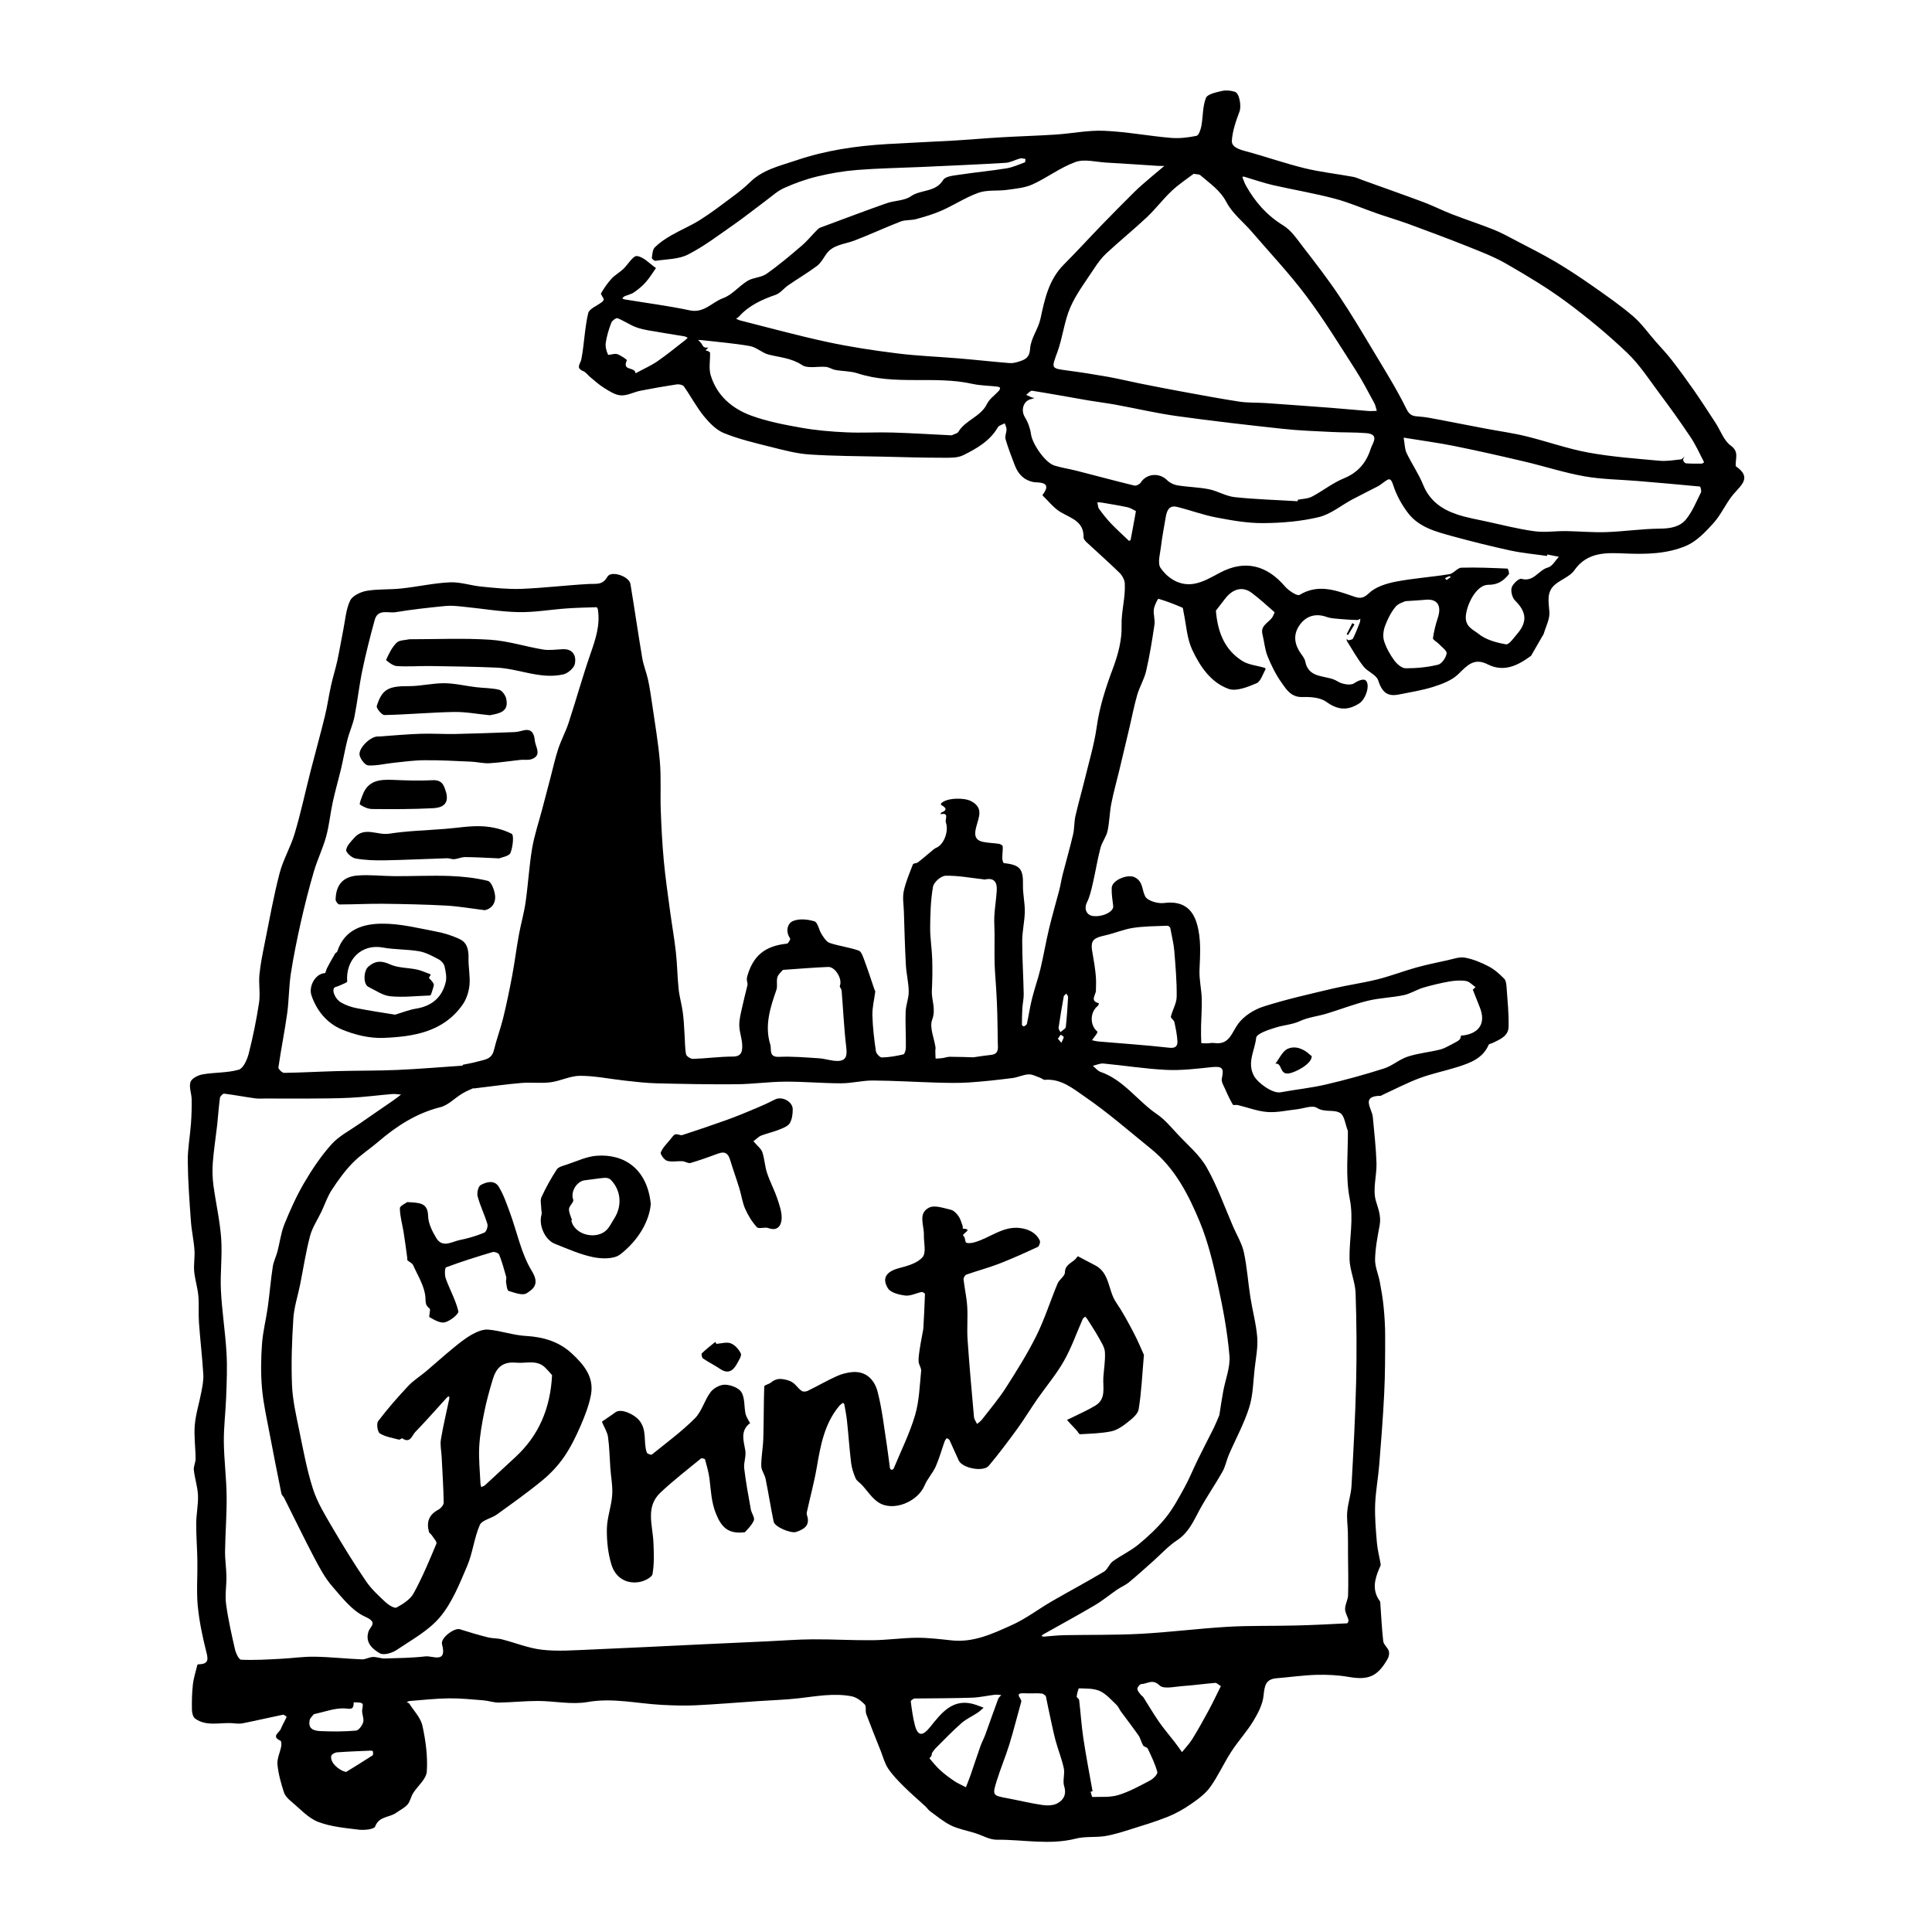 <?xml version="1.0" encoding="UTF-8"?>
<svg id="Layer_1" xmlns="http://www.w3.org/2000/svg" viewBox="0 0 283.46 283.46">
  <path d="M178.39,89.54c.27,3.42,1.4,5.84,3.84,7.41.95.61,2.22.7,3.34,1.04.06.02.14.18.11.22-.42.71-.71,1.78-1.33,2.04-1.28.54-2.96,1.23-4.1.82-2.62-.94-4.21-3.34-5.34-5.76-.78-1.67-.86-3.66-1.26-5.51-.05-.22-.05-.59-.18-.65-1.15-.49-2.31-.95-3.51-1.3-.08-.02-.6.99-.67,1.55-.09.74.2,1.54.09,2.27-.34,2.27-.7,4.54-1.22,6.78-.28,1.21-.96,2.31-1.31,3.51-.45,1.55-.75,3.15-1.12,4.72-.5,2.13-1.01,4.26-1.52,6.39-.39,1.61-.84,3.21-1.16,4.84-.26,1.32-.26,2.69-.55,4.01-.19.86-.82,1.63-1.04,2.49-.45,1.71-.72,3.46-1.12,5.18-.22.96-.44,1.96-.88,2.84-.42.84-.1,1.82.87,1.96,1.4.2,3.09-.62,3-1.44-.1-.89-.26-1.8-.22-2.69.05-1.14,2.37-2.07,3.39-1.54,1.25.64,1.03,1.9,1.53,2.81.36.65,1.85,1.08,2.76.96,2.5-.33,4.11.63,4.81,3.01.67,2.28.48,4.54.39,6.85-.05,1.37.28,2.75.33,4.13.04,1.34-.07,2.69-.1,4.04-.02.84,0,1.68.03,2.51,0,.03.48.05.74.05.39,0,.78-.1,1.16-.05,2.24.32,2.54-1.5,3.52-2.83.85-1.15,2.34-2.09,3.74-2.53,3.32-1.06,6.74-1.82,10.14-2.63,2.16-.51,4.37-.81,6.52-1.34,1.91-.48,3.76-1.19,5.66-1.73,1.52-.42,3.07-.74,4.62-1.08.85-.18,1.76-.53,2.56-.39,1.2.22,2.38.7,3.47,1.27.86.44,1.62,1.12,2.3,1.81.29.29.34.88.37,1.35.14,1.91.33,3.82.29,5.73-.03,1.35-1.26,1.84-2.32,2.35-.21.1-.54.14-.61.29-.86,1.99-2.68,2.64-4.51,3.23-1.85.59-3.77.97-5.58,1.64-1.9.71-3.71,1.66-5.56,2.51-.05.02-.09.09-.13.09-3.06.01-1.32,1.87-1.21,3.12.2,2.25.47,4.5.54,6.75.05,1.86-.59,3.86-.09,5.55.37,1.23.79,2.28.55,3.59-.31,1.65-.63,3.32-.67,4.99-.02,1.09.48,2.18.69,3.28.23,1.21.44,2.43.56,3.65.14,1.41.23,2.82.23,4.24,0,2.84,0,5.67-.14,8.5-.17,3.5-.45,6.99-.73,10.49-.16,1.95-.53,3.89-.6,5.84-.06,1.85.1,3.72.26,5.58.09,1.06.38,2.1.55,3.16.03.18-.11.39-.19.58-.7,1.62-1.1,3.23.07,4.83.03.04.06.1.06.15.14,1.91.22,3.83.44,5.73.06.49.64.91.81,1.42.11.33.03.82-.15,1.14-1.5,2.65-2.86,3.18-5.77,2.67-1.55-.27-3.15-.34-4.72-.3-1.94.06-3.87.34-5.81.5-1.65.13-1.77,1.14-1.92,2.55-.13,1.29-.82,2.6-1.51,3.74-.96,1.57-2.23,2.95-3.23,4.49-1.09,1.68-1.91,3.54-3.07,5.16-.72,1.01-1.8,1.8-2.84,2.52-1.05.73-2.2,1.38-3.39,1.86-1.8.72-3.67,1.28-5.52,1.86-1.22.38-2.46.78-3.72.98-1.4.22-2.88.02-4.23.36-3.89,1-7.78.13-11.66.17-1.05,0-2.09-.64-3.15-.97-1.18-.37-2.43-.59-3.53-1.12-1.09-.53-2.05-1.35-3.05-2.07-.28-.2-.47-.51-.73-.75-1.06-.98-2.17-1.92-3.19-2.94-.81-.81-1.62-1.64-2.26-2.59-.5-.74-.73-1.66-1.06-2.51-.72-1.82-1.46-3.64-2.15-5.48-.17-.45.04-1.14-.23-1.42-.52-.53-1.21-1.05-1.91-1.19-2.6-.5-5.18-.01-7.77.29-2,.23-4.02.28-6.03.42-3.04.21-6.08.46-9.13.61-1.62.08-3.24.02-4.86-.06-3.65-.18-7.22-1.08-10.97-.42-2.34.41-4.85-.15-7.28-.16-1.91,0-3.82.21-5.73.24-.75.01-1.51-.27-2.27-.33-1.69-.14-3.38-.31-5.06-.29-1.93.02-3.85.24-5.77.39-.14.01-.28.12-.42.18.13.07.32.1.38.2.68,1.07,1.68,2.08,1.93,3.25.48,2.19.79,4.5.64,6.72-.07,1.1-1.34,2.11-2.02,3.19-.32.52-.42,1.21-.81,1.65-.44.5-1.1.81-1.66,1.21-.98.72-2.51.46-3.09,2.02-.15.4-1.57.55-2.36.46-2.03-.25-4.13-.43-6.01-1.15-1.44-.56-2.6-1.87-3.84-2.9-.47-.39-.99-.88-1.17-1.43-.43-1.33-.82-2.71-.95-4.09-.08-.86.38-1.76.55-2.65.05-.27.03-.77-.11-.84-1.4-.63-.16-1.18.05-1.72.24-.61.59-1.17.86-1.77.01-.03-.38-.35-.54-.32-1.96.4-3.91.86-5.87,1.25-.47.1-.98.05-1.47,0-1.87-.16-3.86.54-5.56-.69-.31-.23-.46-.86-.46-1.31-.02-1.22,0-2.46.14-3.67.11-.98.43-1.93.66-2.9.01-.04.13-.08.2-.08,1.61-.03,1.35-.87,1.06-2.03-.54-2.16-1-4.37-1.21-6.59-.2-2.19-.01-4.41-.05-6.61-.03-1.79-.18-3.59-.17-5.38,0-1.39.31-2.78.26-4.16-.05-1.25-.47-2.48-.61-3.73-.06-.53.26-1.1.26-1.65-.01-1.66-.26-3.32-.12-4.96.14-1.64.67-3.25.97-4.88.16-.84.33-1.72.28-2.56-.16-2.54-.46-5.08-.64-7.62-.09-1.3.03-2.61-.09-3.91-.11-1.2-.5-2.38-.61-3.58-.09-1.04.12-2.11.04-3.15-.1-1.4-.42-2.79-.52-4.2-.21-2.92-.43-5.85-.46-8.77-.02-1.86.34-3.71.47-5.57.09-1.18.12-2.38.1-3.56-.02-.85-.42-1.79-.17-2.52.18-.53,1.11-1.01,1.78-1.12,1.76-.31,3.62-.2,5.31-.69.67-.2,1.23-1.49,1.46-2.38.62-2.45,1.13-4.95,1.51-7.45.2-1.33-.07-2.72.05-4.06.15-1.57.47-3.12.78-4.67.69-3.42,1.3-6.87,2.18-10.25.52-2.01,1.63-3.85,2.22-5.85.9-3.02,1.56-6.12,2.34-9.18.69-2.69,1.44-5.37,2.1-8.07.36-1.47.56-2.97.89-4.44.27-1.23.66-2.44.93-3.68.33-1.53.58-3.08.89-4.62.28-1.41.38-2.92.99-4.18.35-.71,1.52-1.26,2.41-1.42,1.67-.29,3.41-.16,5.11-.35,2.37-.25,4.73-.79,7.1-.9,1.54-.07,3.1.48,4.66.63,1.93.19,3.89.4,5.82.33,3.32-.13,6.63-.54,9.95-.72,1.07-.06,1.97.21,2.69-1.06.54-.96,3.19-.07,3.38,1.06.6,3.61,1.12,7.24,1.73,10.85.18,1.08.61,2.11.85,3.18.25,1.17.43,2.36.6,3.55.4,2.83.9,5.65,1.14,8.49.2,2.37.04,4.77.13,7.16.09,2.48.22,4.96.45,7.43.23,2.44.58,4.87.91,7.31.27,2.03.64,4.05.86,6.08.2,1.79.21,3.59.4,5.38.12,1.15.46,2.27.61,3.41.15,1.08.19,2.17.26,3.25.07.97.04,1.96.22,2.91.05.29.67.69,1.01.68,1.96-.06,3.92-.34,5.87-.34,1.31,0,1.38-.84,1.36-1.65-.02-.97-.41-1.93-.43-2.9-.02-.83.2-1.68.38-2.51.24-1.13.54-2.25.81-3.37.1-.42-.2-.72-.03-1.32.83-2.92,2.46-4.47,5.84-4.82.19-.02.54-.66.46-.77-.72-1.01-.39-2.18.38-2.53.9-.4,2.19-.28,3.19.03.49.15.65,1.27,1.05,1.89.32.49.7,1.12,1.19,1.28,1.39.47,2.87.63,4.25,1.12.41.15.65.94.85,1.48.52,1.4.98,2.82,1.46,4.23.03.1.13.21.12.3-.14,1.16-.45,2.31-.42,3.46.04,1.77.26,3.53.51,5.28.05.36.58.93.87.93,1.06-.02,2.13-.21,3.16-.45.2-.05.37-.66.37-1.02.02-1.76-.09-3.52-.03-5.27.04-.98.46-1.95.45-2.92-.01-1.31-.35-2.61-.42-3.92-.14-2.6-.21-5.21-.29-7.81-.03-1-.22-2.05-.02-3,.28-1.35.85-2.65,1.35-3.95.06-.16.52-.13.72-.28.78-.6,1.52-1.25,2.28-1.88.12-.1.25-.19.39-.25,1.15-.45,1.9-2.45,1.44-3.73-.17-.48.56-1.48-.77-1.21.03-.08.04-.22.09-.24.98-.37.69-.73,0-1.11-.04-.02-.06-.16-.04-.2.71-.85,3.31-.93,4.39-.38,1.9.97,1.16,2.36.8,3.73-.27,1.02-.36,1.98.97,2.26.78.16,1.59.17,2.37.29.2.03.52.23.53.37.03.59-.07,1.18-.06,1.77,0,.24.13.68.24.69,2.36.24,2.85.86,2.79,3.21-.03,1.3.29,2.6.27,3.9-.02,1.44-.38,2.87-.38,4.31,0,2.59.17,5.19.22,7.78.01.7-.16,1.41-.2,2.11-.05.81-.06,1.62-.06,2.43,0,.07.25.24.3.21.17-.09.39-.23.43-.38.27-1.23.44-2.47.75-3.69.36-1.46.88-2.89,1.23-4.35.47-1.96.8-3.96,1.27-5.92.45-1.9,1.01-3.77,1.5-5.66.19-.74.3-1.51.49-2.26.5-1.96,1.07-3.91,1.53-5.88.21-.87.15-1.81.34-2.68.42-1.85.95-3.68,1.4-5.52.61-2.52,1.37-5.03,1.73-7.59.42-3.01,1.34-5.82,2.4-8.65.73-1.96,1.31-4.13,1.25-6.18-.06-2.14.59-4.15.47-6.23-.03-.54-.38-1.17-.78-1.56-1.56-1.53-3.2-2.97-4.8-4.46-.21-.2-.47-.49-.47-.73.07-2.35-1.82-2.8-3.36-3.71-1-.59-1.76-1.59-2.62-2.41-.03-.03-.04-.11-.02-.14,1.58-2.05-.8-1.74-1.36-1.86-1.5-.33-2.25-1.23-2.74-2.49-.49-1.26-.97-2.53-1.35-3.82-.12-.43.15-.95.15-1.43,0-.29-.17-.58-.26-.88-.34.19-.84.29-1.01.58-1.17,2.02-3.1,3.11-5.06,4.09-.85.42-1.97.39-2.97.38-2.95,0-5.91-.09-8.86-.16-3.59-.08-7.19-.08-10.77-.32-1.89-.13-3.77-.63-5.62-1.1-2.32-.58-4.67-1.13-6.88-2.02-1.15-.46-2.16-1.5-2.97-2.49-1.1-1.36-1.93-2.94-2.94-4.38-.17-.23-.71-.34-1.05-.29-1.78.27-3.56.58-5.33.93-.96.19-1.91.73-2.84.68-.84-.04-1.69-.6-2.45-1.07-.74-.45-1.38-1.05-2.06-1.6-.35-.29-.63-.72-1.03-.88-1.16-.49-.42-1.04-.28-1.76.43-2.23.48-4.53,1-6.74.16-.67,1.33-1.1,2.03-1.65.12-.1.28-.31.25-.41-.09-.31-.48-.71-.39-.87.44-.75.94-1.49,1.53-2.13.49-.54,1.16-.9,1.7-1.4.71-.66,1.45-2,2.04-1.93.99.12,1.86,1.13,2.79,1.76-.49.69-.93,1.43-1.49,2.06-.5.57-1.1,1.07-1.73,1.5-.42.29-.96.39-1.43.6-.12.05-.2.2-.29.3.11.05.22.12.34.14,3.19.53,6.41.94,9.57,1.61,2.09.44,3.27-1.22,4.89-1.8,1.33-.48,2.33-1.78,3.59-2.54.82-.49,1.98-.47,2.75-1.01,1.81-1.27,3.5-2.7,5.18-4.14.87-.74,1.58-1.66,2.4-2.45.22-.21.58-.29.88-.41,3.06-1.13,6.1-2.29,9.18-3.37,1.16-.41,2.59-.35,3.54-1.01,1.48-1.04,3.63-.55,4.76-2.41.33-.55,1.57-.64,2.42-.77,2.29-.35,4.6-.56,6.88-.93.92-.15,1.8-.56,2.68-.88.08-.03.06-.32.09-.49-.25-.03-.52-.15-.75-.09-.73.19-1.43.6-2.15.65-4.12.25-8.24.42-12.35.61-3.16.14-6.33.19-9.48.44-1.98.16-3.96.5-5.89.97-1.64.4-3.26.99-4.8,1.68-.96.43-1.78,1.19-2.64,1.83-1.58,1.17-3.12,2.41-4.74,3.54-2.2,1.53-4.35,3.18-6.72,4.39-1.39.71-3.16.67-4.77.92-.16.02-.54-.3-.53-.43.08-.54.11-1.23.45-1.56.69-.68,1.52-1.24,2.37-1.73,1.4-.81,2.91-1.43,4.27-2.29,1.63-1.03,3.17-2.21,4.71-3.36.91-.68,1.81-1.38,2.61-2.17,1.89-1.86,4.39-2.39,6.77-3.2,4.32-1.47,8.79-2.12,13.32-2.39,3.19-.19,6.39-.32,9.59-.5,2.38-.14,4.75-.35,7.12-.49,2.71-.16,5.42-.23,8.12-.41,2.35-.16,4.7-.65,7.03-.55,3.27.14,6.51.76,9.78,1.04,1.25.11,2.55-.05,3.78-.3.33-.07.61-.92.71-1.45.25-1.37.17-2.85.67-4.11.23-.57,1.49-.82,2.33-1.02.59-.14,1.3-.07,1.89.11.74.22.98,2.18.71,2.89-.52,1.38-1.03,2.83-1.13,4.28-.06.94,1.02,1.28,1.97,1.54,2.9.78,5.74,1.78,8.65,2.5,2.36.58,4.79.84,7.18,1.28.48.09.94.33,1.41.49,2.96,1.07,5.93,2.11,8.88,3.21,1.42.53,2.78,1.23,4.2,1.78,2.02.78,4.08,1.45,6.09,2.25,1.16.46,2.25,1.07,3.36,1.65,1.97,1.03,3.96,2.03,5.87,3.16,1.83,1.09,3.61,2.28,5.36,3.5,2.01,1.41,4.04,2.82,5.9,4.41,1.25,1.07,2.22,2.47,3.32,3.72.78.89,1.6,1.74,2.32,2.67,1.14,1.47,2.24,2.98,3.31,4.51,1.08,1.56,2.11,3.16,3.15,4.75.73,1.12,1.21,2.59,2.22,3.32,1.24.9.7,1.84.74,2.82,0,.07-.02.19.01.22,2.46,1.67.71,2.82-.42,4.19-1.06,1.29-1.73,2.9-2.84,4.13-1.16,1.29-2.48,2.69-4.02,3.35-2.8,1.19-5.84,1.26-8.93,1.13-2.64-.11-5.55-.31-7.47,2.45-.63.91-1.91,1.34-2.82,2.09-1.33,1.11-.95,2.56-.85,4.05.07,1.04-.52,2.12-.83,3.18-.04.13-.13.24-.2.36l-1.66,2.88c-1.93,1.42-3.98,2.46-6.37,1.25-2.05-1.03-3.04.22-4.34,1.47-.94.9-2.34,1.42-3.62,1.83-1.65.52-3.38.79-5.08,1.13-1.74.35-2.48-.41-3.03-2.1-.27-.81-1.54-1.24-2.14-2.01-.92-1.17-1.65-2.49-2.45-3.76-.05-.07,0-.2,0-.31.07.08.16.24.21.23.24-.06.6-.09.69-.26.38-.76.69-1.55,1-2.34.07-.17.06-.37.08-.56-.15.06-.31.18-.46.18-.8-.03-1.61-.06-2.41-.14-.69-.07-1.42-.08-2.06-.31-1.61-.58-3.11-.18-4.09,1.36-.86,1.35-.61,2.71.28,3.99.26.37.58.76.66,1.18.52,2.67,3.17,1.92,4.72,2.91.65.42,1.91.65,2.44.3.63-.43,1.41-.72,1.72-.42.7.68-.05,2.77-.91,3.33-1.71,1.12-3.17,1.04-4.88-.2-.89-.64-2.32-.74-3.5-.7-1.65.05-2.35-1.09-3.06-2.1-.85-1.19-1.51-2.53-2.06-3.89-.41-1.01-.48-2.15-.75-3.22-.36-1.42,1.14-1.75,1.56-2.7.08-.18.25-.5.2-.55-1.09-.96-2.17-1.95-3.33-2.82-1.3-.98-2.72-.65-3.86.79-.55.7-1.08,1.41-1.39,1.8ZM69.46,159.65c-.29.14-1,.41-1.63.79-1.09.65-2.05,1.7-3.21,2-3.53.89-6.44,2.77-9.14,5.09-1.23,1.05-2.62,1.94-3.74,3.09-1.16,1.19-2.15,2.56-3.06,3.96-.64.97-1.01,2.11-1.51,3.17-.57,1.2-1.35,2.34-1.68,3.59-.62,2.34-.98,4.76-1.46,7.14-.33,1.65-.88,3.29-.99,4.95-.21,3.25-.33,6.51-.2,9.76.09,2.22.6,4.43,1.05,6.62.6,2.91,1.13,5.86,2.04,8.68.64,1.97,1.77,3.81,2.83,5.62,1.56,2.67,3.19,5.31,4.93,7.87.78,1.15,1.84,2.12,2.86,3.08.44.41,1.31.96,1.63.79.95-.51,2.02-1.19,2.51-2.09,1.28-2.34,2.31-4.81,3.34-7.28.11-.27-.42-.82-.68-1.23-.11-.18-.36-.3-.41-.48-.4-1.44-.02-2.54,1.37-3.27.36-.19.8-.7.79-1.05-.04-2.23-.19-4.46-.3-6.68-.04-.87-.25-1.76-.11-2.59.33-2.01.82-3.99,1.23-5.98.02-.11-.02-.23-.03-.34-.09.05-.21.07-.28.14-1.56,1.71-3.08,3.45-4.69,5.11-.47.48-.72,1.72-1.89.93-.09-.06-.36.22-.51.18-.95-.26-1.99-.41-2.79-.91-.35-.22-.52-1.44-.25-1.8,1.37-1.81,2.88-3.53,4.43-5.18.78-.83,1.79-1.44,2.67-2.19,1.27-1.07,2.49-2.19,3.78-3.24.91-.75,1.84-1.51,2.86-2.09.73-.41,1.65-.81,2.44-.73,1.85.17,3.66.83,5.51.93,2.57.15,4.84.82,6.75,2.59,1.75,1.63,3.25,3.43,2.79,6-.28,1.56-.88,3.08-1.51,4.55-.69,1.59-1.46,3.18-2.44,4.6-.88,1.28-1.99,2.46-3.19,3.45-2.15,1.77-4.42,3.38-6.68,5.01-.81.58-2.18.81-2.5,1.54-.83,1.91-1.03,4.09-1.85,6.01-1.11,2.6-2.2,5.36-3.97,7.48-1.68,2.01-4.18,3.36-6.41,4.86-.66.44-1.88.79-2.43.47-1.07-.61-2.19-1.57-1.67-3.18.26-.8,1.44-1.33-.45-2.17-1.91-.85-3.41-2.8-4.86-4.47-1.09-1.25-1.89-2.77-2.67-4.25-1.51-2.87-2.92-5.81-4.38-8.71-.11-.23-.36-.41-.41-.64-.59-2.91-1.17-5.82-1.72-8.74-.42-2.23-.93-4.45-1.13-6.7-.19-2.16-.16-4.37,0-6.54.13-1.82.6-3.6.85-5.41.27-1.97.43-3.95.73-5.91.11-.75.48-1.47.68-2.21.35-1.32.51-2.72,1.01-3.98.84-2.08,1.77-4.15,2.9-6.09,1.17-1.99,2.48-3.96,4.02-5.67,1.1-1.23,2.68-2.03,4.07-3,1.7-1.19,3.42-2.35,5.12-3.53.35-.24.68-.52,1.02-.78-.45-.03-.91-.11-1.35-.07-2.02.17-4.04.44-6.06.54-2.13.11-4.27.1-6.4.12-1.99.01-3.99,0-5.98-.01-.54,0-1.08.05-1.61-.02-1.52-.21-3.03-.5-4.55-.69-.19-.02-.58.37-.62.61-.18,1.33-.27,2.68-.41,4.01-.21,1.85-.5,3.68-.64,5.53-.08,1.09-.05,2.2.09,3.28.35,2.6.95,5.18,1.14,7.79.18,2.52-.16,5.07-.04,7.6.15,3.07.64,6.11.82,9.18.13,2.17.03,4.36-.05,6.54-.08,2.18-.36,4.36-.34,6.55.03,2.65.38,5.3.41,7.96.03,2.67-.19,5.35-.23,8.03-.02,1.25.18,2.5.2,3.75.02,1.36-.23,2.74-.05,4.06.3,2.23.8,4.43,1.3,6.62.13.58.57,1.52.9,1.54,1.92.09,3.86-.03,5.78-.13,1.68-.08,3.37-.34,5.04-.31,2.3.04,4.6.3,6.9.39.53.02,1.08-.33,1.62-.35.58-.02,1.16.23,1.74.22,2-.06,4.01-.08,5.99-.31,1.01-.12,3.2,1.11,2.41-1.78-.25-.92,1.82-2.45,2.61-2.2,1.38.44,2.77.85,4.17,1.2.65.16,1.35.11,2,.28,1.98.5,3.91,1.31,5.92,1.53,2.28.26,4.62.07,6.92-.02,5.55-.23,11.09-.52,16.63-.78,3.18-.15,6.36-.29,9.54-.44,2.2-.1,4.39-.28,6.59-.29,2.92-.02,5.85.16,8.77.13,2.17-.02,4.34-.34,6.51-.36,1.72-.01,3.45.21,5.16.39,3.21.33,6.03-1.01,8.8-2.26,2.09-.94,3.94-2.38,5.94-3.53,2.51-1.45,5.07-2.81,7.56-4.3.54-.32.77-1.13,1.29-1.51,1.22-.88,2.63-1.53,3.78-2.48,1.43-1.18,2.81-2.47,3.97-3.9,1.09-1.34,1.92-2.91,2.76-4.43.75-1.36,1.32-2.81,2.01-4.2.74-1.52,1.53-3.01,2.28-4.52.3-.61.55-1.24.82-1.87.03-.07.04-.16.05-.24.17-1.09.33-2.18.53-3.27.32-1.77,1.07-3.57.92-5.29-.3-3.47-.94-6.93-1.69-10.33-.69-3.15-1.44-6.33-2.67-9.3-1.65-3.98-3.64-7.86-7.12-10.67-3.2-2.59-6.31-5.32-9.69-7.64-1.72-1.18-3.5-2.71-5.9-2.51-.23.02-.47-.22-.72-.31-.56-.19-1.13-.52-1.68-.49-.8.04-1.57.44-2.37.54-2.13.27-4.27.51-6.41.65-1.54.1-3.09.06-4.64.02-3.15-.09-6.3-.29-9.45-.31-1.54,0-3.09.41-4.64.41-2.74,0-5.48-.26-8.21-.24-2.38.01-4.76.36-7.15.38-3.92.03-7.84-.04-11.76-.14-1.55-.04-3.11-.23-4.65-.4-2.18-.24-4.35-.7-6.53-.7-1.44,0-2.86.76-4.32.95-1.4.18-2.85-.02-4.27.1-2.2.18-4.38.5-7.03.81ZM197.76,165.93c-.41-1.05-.5-2.22-1.1-2.61-.94-.61-2.28-.04-3.45-.78-.68-.43-1.97.11-2.98.22-1.43.15-2.87.5-4.28.39-1.47-.11-2.9-.67-4.35-1.02-.24-.06-.65.06-.72-.06-.42-.73-.79-1.5-1.12-2.27-.22-.5-.6-1.09-.5-1.55.35-1.58.08-1.85-1.59-1.67-2.18.23-4.39.5-6.58.39-3.07-.15-6.12-.64-9.18-.93-.51-.05-1.05.22-1.57.33.37.3.69.74,1.11.89,3.43,1.18,5.43,4.26,8.28,6.2,1.15.78,2.08,1.91,3.04,2.94,1.48,1.59,3.23,3.04,4.27,4.88,1.57,2.76,2.63,5.8,3.9,8.73.54,1.24,1.28,2.44,1.56,3.73.47,2.18.61,4.42.96,6.63.31,1.96.85,3.89,1,5.86.11,1.51-.21,3.06-.38,4.58-.22,1.92-.23,3.91-.81,5.72-.75,2.38-1.98,4.6-2.97,6.9-.35.81-.51,1.73-.94,2.49-1.08,1.91-2.33,3.71-3.38,5.64-.88,1.63-1.58,3.29-3.25,4.4-1.32.87-2.41,2.09-3.61,3.15-1.15,1.02-2.29,2.06-3.48,3.04-.52.43-1.17.69-1.73,1.07-1.09.75-2.12,1.61-3.25,2.28-2.5,1.48-5.06,2.86-7.59,4.29-.1.06-.18.17-.27.25.13.03.25.09.38.08.98-.07,1.95-.19,2.93-.21,3.75-.07,7.5,0,11.25-.2,4.26-.23,8.51-.78,12.77-1.03,3.33-.19,6.67-.1,10.01-.19,2.5-.06,5.01-.19,7.51-.32.08,0,.24-.35.2-.49-.15-.55-.51-1.08-.5-1.62,0-.68.43-1.35.44-2.04.06-1.97,0-3.94-.01-5.91,0-1.08,0-2.16-.02-3.23-.02-1.05-.19-2.1-.09-3.13.11-1.25.55-2.48.62-3.73.28-5.08.56-10.16.68-15.24.1-4.36.07-8.72-.08-13.08-.06-1.67-.86-3.33-.89-5-.05-2.93.64-5.77.03-8.82-.65-3.28-.23-6.77-.27-9.99ZM67.89,156.34s0-.08,0-.12c.7-.15,1.41-.25,2.1-.45.98-.29,2.12-.28,2.46-1.64.39-1.61.98-3.18,1.38-4.79.5-2.06.93-4.13,1.32-6.21.37-1.98.62-3.99.98-5.97.29-1.59.75-3.16.98-4.76.38-2.63.52-5.3.96-7.92.33-1.95.98-3.84,1.48-5.76.41-1.56.82-3.12,1.23-4.68.37-1.41.68-2.84,1.14-4.22.43-1.28,1.09-2.49,1.51-3.78,1.11-3.39,2.06-6.83,3.23-10.19.73-2.1,1.42-4.17,1.06-6.43-.02-.12-.14-.33-.2-.33-1.47.04-2.95.08-4.41.18-2.36.17-4.72.59-7.07.54-2.68-.06-5.36-.53-8.04-.79-.88-.09-1.77-.2-2.64-.11-2.45.24-4.9.51-7.33.91-1.06.17-2.59-.53-3.05,1.13-.68,2.47-1.31,4.95-1.83,7.46-.46,2.22-.7,4.49-1.14,6.72-.22,1.13-.73,2.21-1.02,3.34-.36,1.41-.61,2.86-.94,4.28-.39,1.63-.86,3.25-1.22,4.89-.37,1.69-.52,3.43-.98,5.1-.48,1.75-1.3,3.41-1.81,5.16-.71,2.44-1.34,4.91-1.9,7.39-.56,2.51-1.08,5.03-1.47,7.57-.29,1.92-.27,3.88-.53,5.8-.37,2.66-.91,5.29-1.29,7.94-.03.24.54.81.83.81,2.61-.04,5.22-.19,7.82-.26,2.94-.08,5.88-.04,8.82-.17,3.2-.14,6.39-.42,9.58-.63ZM182.49,25.9c.09-.02-.07.02-.22.06.18.44.32.9.56,1.32,1.34,2.38,3.06,4.34,5.45,5.8,1.16.71,2.01,1.99,2.87,3.11,1.81,2.34,3.63,4.69,5.28,7.15,1.82,2.71,3.49,5.53,5.17,8.33,1.64,2.74,3.35,5.47,4.75,8.33.51,1.03,1.04,1.06,1.9,1.12.91.06,1.82.25,2.72.42,2.34.44,4.68.91,7.02,1.35,1.96.37,3.95.64,5.88,1.11,3.07.75,6.07,1.83,9.17,2.4,3.44.63,6.95.88,10.44,1.2,1.03.1,2.09-.09,3.14-.2.19-.02.35-.28.52-.43-.07.18-.23.39-.19.55.05.19.26.45.42.46.77.06,1.54.05,2.31.04.12,0,.34-.19.34-.2-.64-1.23-1.2-2.51-1.97-3.66-1.45-2.17-2.97-4.3-4.54-6.39-1.52-2.04-2.93-4.24-4.75-5.98-2.83-2.7-5.86-5.21-9-7.53-2.76-2.04-5.73-3.81-8.71-5.53-1.76-1.02-3.69-1.76-5.58-2.52-2.91-1.16-5.85-2.26-8.79-3.34-1.54-.56-3.12-1.02-4.67-1.56-2.07-.72-4.1-1.62-6.21-2.17-2.99-.79-6.06-1.3-9.08-1.99-1.35-.31-2.67-.78-4.23-1.24ZM175.13,25.5c-.98.75-2.2,1.54-3.23,2.52-1.28,1.21-2.35,2.64-3.63,3.85-1.94,1.82-4.01,3.5-5.96,5.31-.7.65-1.28,1.45-1.8,2.25-1.22,1.86-2.6,3.66-3.48,5.68-.89,2.06-1.11,4.39-1.88,6.51-.9,2.48-1.01,2.41,1.6,2.76,1.97.26,3.93.57,5.88.92,1.56.28,3.1.66,4.65.97,1.96.39,3.93.78,5.9,1.14,2.86.52,5.73,1.07,8.61,1.51,1.3.2,2.63.13,3.95.22,3.2.22,6.4.46,9.6.7,1.81.14,3.62.32,5.43.46.41.03.82-.01,1.23-.02-.12-.38-.18-.79-.36-1.13-.9-1.64-1.75-3.31-2.76-4.88-2.35-3.65-4.61-7.36-7.21-10.82-2.48-3.31-5.34-6.34-8.04-9.48-1.24-1.43-2.83-2.67-3.68-4.3-.94-1.79-2.47-2.77-3.86-3.98-.14-.12-.42-.09-.95-.19ZM170.86,24.35c-.43,0-.66,0-.89-.01-2.58-.16-5.15-.35-7.73-.49-1.49-.09-3.15-.55-4.45-.08-2.2.79-4.14,2.3-6.29,3.28-1.14.52-2.5.63-3.77.81-1.37.19-2.86-.03-4.13.41-1.88.66-3.59,1.8-5.43,2.62-1.2.53-2.47.9-3.74,1.25-.74.21-1.58.09-2.29.36-2.31.89-4.55,1.95-6.86,2.82-1.43.54-3.08.56-4.07,1.98-.41.59-.77,1.28-1.32,1.7-1.36,1.02-2.83,1.88-4.24,2.85-.64.44-1.15,1.16-1.84,1.4-2.03.71-3.93,1.56-5.39,3.2-.12.13-.29.21-.43.31.2.08.39.2.59.25,4.24,1.07,8.45,2.23,12.72,3.15,3.38.73,6.81,1.25,10.25,1.68,3.01.38,6.05.49,9.08.74,2.5.21,4.99.49,7.48.69.44.04.92-.07,1.35-.21.93-.29,1.59-.55,1.68-1.92.09-1.49,1.2-2.88,1.52-4.39.62-2.89,1.22-5.72,3.42-7.93,1.93-1.94,3.78-3.97,5.69-5.94,1.56-1.61,3.13-3.2,4.72-4.77.79-.78,1.66-1.49,2.5-2.22.55-.47,1.11-.93,1.86-1.56ZM227.02,81.33c-.01.08-.03.16-.04.24-1.8-.26-3.61-.42-5.38-.8-2.83-.61-5.64-1.32-8.44-2.08-2.44-.67-4.98-1.31-6.6-3.45-.93-1.23-1.71-2.66-2.17-4.12-.37-1.16-.71-.83-1.32-.4-.31.22-.6.47-.93.64-1.24.65-2.51,1.26-3.74,1.92-1.64.88-3.17,2.17-4.91,2.59-2.64.63-5.41.86-8.14.88-2.29.02-4.6-.39-6.86-.82-1.96-.37-3.85-1.08-5.79-1.56-1.2-.3-1.51.59-1.67,1.52-.25,1.47-.53,2.94-.71,4.42-.12,1.02-.51,2.34-.04,3.02,1.09,1.57,2.84,2.65,4.84,2.33,1.35-.21,2.64-.98,3.88-1.64,3.67-1.95,6.89-1.07,9.52,2.01.53.62,1.8,1.46,2.15,1.25,2.68-1.62,5.19-.72,7.74.16.89.31,1.48.52,2.41-.38.96-.94,2.52-1.43,3.91-1.71,2.61-.51,5.29-.68,7.93-1.11.62-.1,1.16-.93,1.75-.95,2.25-.07,4.51.04,6.76.13.09,0,.32.69.2.84-.76.93-1.58,1.55-3.01,1.54-1.7-.01-3.11,2.74-3.29,4.51-.17,1.66,1.14,2.09,1.84,2.67,1.07.88,2.63,1.31,4.05,1.55.46.08,1.17-.99,1.69-1.59,1.48-1.74,1.29-3.21-.35-4.82-.42-.41-.67-1.35-.51-1.91.16-.55,1.08-1.39,1.43-1.29,1.82.53,2.52-1.31,3.9-1.66.63-.16,1.07-1.03,1.6-1.57-.57-.11-1.14-.23-1.71-.34ZM190.39,73.54c0-.07.02-.15.03-.22.7-.14,1.47-.14,2.08-.46,1.59-.84,3.03-2.01,4.68-2.68,2.08-.85,3.29-2.32,3.93-4.34.26-.82,1.36-2.12-.66-2.29-1.67-.14-3.35-.08-5.02-.17-2.4-.12-4.81-.2-7.19-.46-5.19-.56-10.38-1.15-15.55-1.87-3.03-.42-6.03-1.13-9.04-1.68-1.33-.24-2.68-.4-4.02-.63-2.73-.47-5.46-.98-8.2-1.41-.25-.04-.58.39-.87.6.27.13.53.26.81.38.13.05.28.05.42.07-.14.05-.28.13-.43.16-1.19.19-1.64,1.61-.99,2.67.46.75.78,1.64.9,2.51.19,1.4,2.06,4.15,3.42,4.58,1.05.33,2.16.49,3.23.76,2.83.72,5.66,1.49,8.5,2.18.27.07.78-.18.94-.43.85-1.35,2.75-1.5,3.89-.35.37.38.97.66,1.5.75,1.53.25,3.1.27,4.62.57,1.29.26,2.49,1.02,3.78,1.16,3.07.33,6.16.41,9.24.6ZM205.94,64.2c.17.95.15,1.67.43,2.26.76,1.59,1.78,3.06,2.44,4.69.93,2.29,2.68,3.54,4.86,4.29,1.43.49,2.94.75,4.42,1.07,2.34.51,4.66,1.11,7.02,1.43,1.52.21,3.1-.04,4.66-.02,1.97.03,3.95.22,5.91.15,2.62-.09,5.24-.49,7.86-.51,1.52-.01,2.93-.25,3.84-1.37.93-1.15,1.51-2.6,2.18-3.94.11-.22-.07-.87-.16-.87-3.04-.3-6.08-.55-9.12-.81-2.61-.22-5.26-.23-7.83-.69-2.99-.53-5.9-1.49-8.86-2.18-3.39-.8-6.79-1.57-10.21-2.26-2.26-.46-4.56-.76-7.44-1.23ZM139.63,63.87c.45-.22.84-.28.97-.5,1.04-1.75,3.29-2.21,4.21-4.11.36-.74,1.16-1.28,1.74-1.92.1-.11.2-.31.17-.43-.03-.1-.26-.17-.4-.19-1.22-.14-2.47-.14-3.65-.4-5.55-1.24-11.33.26-16.83-1.54-1.03-.34-2.18-.3-3.26-.5-.48-.08-.92-.4-1.4-.45-1.19-.11-2.67.29-3.52-.28-1.55-1.02-3.22-1.11-4.87-1.52-.96-.24-1.78-1.07-2.74-1.25-2.29-.41-4.63-.59-6.95-.86-.22-.03-.45-.03-.68-.05.15.15.31.29.44.46.15.19.24.46.43.59.16.11.42.07.64.09-.14.13-.28.25-.42.38.15.05.3.09.44.16.09.05.23.14.23.22.03,1.1-.21,2.27.09,3.28.9,2.99,3.14,4.9,5.95,5.93,2.38.87,4.92,1.35,7.42,1.79,2.14.38,4.33.56,6.51.66,2.26.11,4.53-.04,6.8.03,2.95.09,5.89.28,8.68.41ZM216.08,145.21l.41-.38c-.47-.32-.9-.82-1.4-.9-.81-.13-1.67-.06-2.48.08-1.28.23-2.55.53-3.8.9-.97.29-1.86.88-2.83,1.09-1.75.37-3.57.41-5.3.83-2.05.5-4.03,1.28-6.05,1.89-1.28.39-2.66.52-3.85,1.07-1.15.54-2.36.59-3.51.94-1.09.33-2.91.92-2.97,1.54-.17,1.81-1.37,3.58-.34,5.55.54,1.03,2.73,2.66,3.93,2.44,2.2-.41,4.45-.63,6.63-1.14,2.88-.67,5.74-1.46,8.56-2.36,1.21-.39,2.24-1.34,3.45-1.73,1.52-.5,3.16-.65,4.72-1.03.62-.15,1.21-.5,1.79-.8,1.21-.63,1.2-.65,1.32-1.25,0-.04.26-.02.39-.04,2.37-.35,3.26-1.89,2.37-4.1-.35-.87-.69-1.74-1.03-2.61ZM142.85,155.12c1.18-.17,1.84-.28,2.5-.34,1.3-.12,1.05-1.07,1.04-1.89-.02-1.4-.03-2.8-.07-4.19-.03-1.19-.09-2.37-.16-3.56-.07-1.24-.19-2.48-.23-3.72-.04-1.48,0-2.96-.01-4.43,0-.88-.08-1.77-.03-2.64.07-1.23.28-2.45.35-3.68.08-1.19-.35-1.95-1.74-1.63-.08.02-.16-.02-.24-.03-1.85-.2-3.71-.57-5.55-.52-.65.02-1.71.95-1.82,1.61-.35,1.97-.4,4.01-.42,6.02-.01,1.51.25,3.01.3,4.52.05,1.57.03,3.14-.05,4.7-.07,1.4.64,2.69.05,4.26-.43,1.14.29,2.71.49,4.08.02.14-.03.29-.03.44,0,.4.02.8.04,1.2.34-.03.69-.03,1.03-.08.36-.05.72-.2,1.08-.19,1.34,0,2.68.06,3.49.08ZM171.69,136.1s-.22-.29-.42-.28c-1.69.07-3.39.07-5.05.32-1.37.21-2.69.79-4.05,1.09-1.96.44-2.23.81-1.84,2.84.19,1.01.34,2.03.44,3.05.07.74.04,1.49.02,2.23-.02.66-.93,1.51.44,1.84-.05.13-.06.32-.16.39-1.17.92-1.2,2.84-.06,3.78.03.03-.07.26-.14.37-.21.3-.44.59-.66.89.3.06.6.15.9.18,3.48.3,6.96.53,10.43.92.94.11,1.24-.25,1.21-.96-.05-.94-.25-1.88-.45-2.81-.06-.29-.56-.58-.51-.79.23-.99.84-1.95.85-2.92.03-2.24-.17-4.49-.35-6.73-.08-1.03-.35-2.05-.6-3.41ZM114.86,142.31c-.19.24-.66.6-.8,1.06-.18.58.05,1.3-.15,1.87-.91,2.62-1.76,5.24-.89,8.03.21.68-.29,1.86,1.29,1.79,1.94-.09,3.9.09,5.84.21.93.06,1.86.41,2.78.39,1.29-.03,1.36-.87,1.23-2.02-.33-2.76-.45-5.54-.68-8.31-.02-.24-.33-.53-.26-.69.41-.96-.65-2.81-1.71-2.77-2.08.08-4.15.26-6.65.43ZM80.99,201.75c-.26-.29-.59-.69-.96-1.06-1.26-1.26-2.81-.62-4.28-.76-2.08-.2-2.97.81-3.47,2.5-.47,1.57-.91,3.15-1.23,4.74-.34,1.69-.65,3.41-.74,5.13-.09,1.77.1,3.55.18,5.32,0,.19.08.38.12.57.19-.1.42-.16.57-.3,1.48-1.36,2.94-2.73,4.42-4.09,3.47-3.19,5.15-7.19,5.4-12.05ZM160.31,262.81c-.1.02-.2.04-.3.07.09.27.19.77.27.77,1.28-.04,2.63.08,3.82-.29,1.62-.5,3.14-1.34,4.65-2.14.46-.24,1.13-.92,1.05-1.23-.32-1.19-.87-2.31-1.4-3.43-.1-.22-.56-.26-.69-.48-.27-.45-.37-1.03-.67-1.46-.82-1.18-1.71-2.32-2.56-3.48-.24-.33-.39-.74-.67-1.01-.77-.72-1.51-1.6-2.43-2.02-.9-.41-2.03-.36-3.06-.4-.11,0-.3.77-.35,1.2-.02.15.34.33.36.52.22,1.87.34,3.76.62,5.63.39,2.6.89,5.18,1.35,7.76ZM153.46,248.85c-.14-.09-.35-.34-.59-.37-.54-.07-1.09-.03-1.64-.03-.33,0-.66,0-.99-.02-1.56-.06-.28.82-.4,1.23-.59,2.09-1.11,4.2-1.75,6.28-.55,1.78-1.28,3.5-1.83,5.27-.69,2.22-.65,2.22,1.57,2.63,1.69.32,3.36.73,5.06.98.73.11,1.62.1,2.23-.23.9-.48,1.4-1.29,1.01-2.53-.25-.8.13-1.78-.05-2.62-.29-1.37-.83-2.68-1.2-4.04-.31-1.15-.54-2.33-.8-3.49-.21-.94-.39-1.88-.64-3.07ZM134.14,249.19s-.53.26-.51.44c.14,1.17.31,2.35.6,3.49.45,1.75,1.23,1.52,2.2.31,1.74-2.16,3.45-4.46,6.82-3.28.36.13.72.26,1.07.4-.3.26-.59.54-.92.76-.77.51-1.65.9-2.33,1.5-1.29,1.13-2.48,2.38-3.7,3.59-.23.22-.42.49-.6.75-.08.13-.05.33-.12.48-.06.13-.3.32-.29.34.52.61,1.02,1.24,1.61,1.77.63.58,1.33,1.09,2.04,1.57.53.36,1.14.61,1.71.91.23-.6.48-1.2.69-1.81.49-1.42.95-2.84,1.45-4.25.21-.58.51-1.12.72-1.7.63-1.74,1.24-3.49,1.88-5.22.08-.21.29-.36.45-.54-.32-.02-.65-.09-.96-.05-1.1.13-2.2.39-3.3.43-2.73.09-5.46.09-8.52.12ZM206.2,88.2c-.22.12-1.04.32-1.46.84-.67.82-1.17,1.83-1.54,2.83-.24.66-.34,1.53-.13,2.18.32,1.01.87,1.99,1.5,2.85.39.53,1.1,1.15,1.67,1.15,1.59,0,3.21-.15,4.76-.53.54-.13,1.15-1.03,1.25-1.65.06-.4-.73-.95-1.16-1.41-.28-.3-.88-.59-.85-.82.14-1.02.4-2.03.72-3.01.59-1.81-.1-2.82-1.86-2.63-.78.08-1.57.11-2.9.2ZM179.12,247.38c-.39-.23-.62-.49-.82-.47-1.61.13-3.2.36-4.81.47-1.15.08-2.76.48-3.35-.09-1.05-1.03-1.81-.22-2.67-.21-.22,0-.6.46-.6.7,0,.31.32.61.53.9.1.13.28.21.36.35.77,1.21,1.49,2.45,2.31,3.63.71,1.02,1.53,1.96,2.29,2.95.37.48.71.97,1.06,1.46.5-.63,1.08-1.22,1.5-1.9.85-1.37,1.63-2.78,2.4-4.2.6-1.11,1.14-2.25,1.8-3.58ZM93.25,54.77c1.23-.67,2.29-1.13,3.23-1.78,1.41-.97,2.73-2.07,4.08-3.11.12-.09.22-.22.34-.33-.16-.07-.31-.17-.48-.2-1.65-.28-3.31-.53-4.96-.82-.76-.14-1.53-.27-2.24-.56-.9-.36-1.72-.93-2.62-1.28-.2-.08-.79.35-.91.66-.36.94-.66,1.92-.81,2.91-.09.57.08,1.24.33,1.77.07.14.92-.21,1.33-.08.54.18,1.47.82,1.43.91-.74,1.64,1.15.88,1.28,1.89ZM46.03,251.52c-.18.25-.52.52-.59.84-.31,1.44.78,1.6,1.74,1.63,1.68.07,3.38.07,5.06-.08.39-.03.89-.73,1.04-1.21.15-.46-.12-1.04-.15-1.57-.02-.41.21-1.03.03-1.18-.29-.23-.83-.15-1.27-.19.03,1.28-.62.9-1.51.89-1.37-.02-2.75.51-4.35.86ZM166.67,74.99c-.42-.2-.81-.48-1.25-.57-1.23-.26-2.47-.46-3.71-.67-.23-.04-.46-.04-.7-.06.07.32.06.7.23.95.54.75,1.11,1.48,1.74,2.14.85.89,1.77,1.72,2.66,2.57.02.02.23-.08.24-.14.25-1.27.48-2.55.78-4.22ZM50.78,259.98c1.3-.8,2.6-1.6,3.88-2.43.11-.07.08-.39.06-.59,0-.05-.22-.12-.33-.11-1.65.07-3.3.13-4.94.25-.31.02-.8.29-.85.53-.21.9,1.05,2.12,2.19,2.35ZM155.59,151.43c.37-.33.76-.51.78-.73.16-1.47.26-2.95.34-4.42,0-.16-.17-.33-.26-.5-.13.14-.35.26-.38.42-.28,1.53-.53,3.07-.76,4.61-.02.15.14.33.27.63ZM155.21,152.39c.21.26.36.44.51.61.12-.28.29-.55.35-.84.02-.09-.29-.23-.45-.35-.11.16-.23.33-.4.58ZM212.23,85.11c.24-.17.44-.31.63-.45-.07-.04-.17-.14-.22-.12-.22.07-.42.18-.63.28.07.09.14.18.22.29Z"/>
  <path d="M198.72,91.63c-.33.55-.63,1.04-.94,1.54,0,0-.2-.1-.2-.11.27-.55.55-1.09.83-1.64.07.05.14.09.31.2Z"/>
  <path d="M167.84,198.72c-.27,3.09-.37,5.6-.78,8.05-.12.74-1.02,1.43-1.7,1.97-.69.55-1.51,1.1-2.35,1.27-1.48.3-3.03.33-4.55.42-.16,0-.33-.39-.51-.58-.33-.36-.67-.72-1.01-1.08-.14-.15-.27-.3-.4-.45.13-.06.26-.11.39-.17,1.27-.64,2.58-1.2,3.79-1.93,1.61-.98,1.07-2.66,1.16-4.12.08-1.25.31-2.51.23-3.74-.05-.71-.53-1.42-.89-2.08-.51-.92-1.1-1.8-1.66-2.69-.09-.15-.23-.28-.34-.42-.12.12-.3.21-.36.35-.91,2.05-1.65,4.2-2.75,6.14-1.12,1.98-2.62,3.74-3.92,5.61-1,1.44-1.91,2.95-2.94,4.37-1.34,1.84-2.71,3.66-4.17,5.41-.8.96-3.88.37-4.41-.76-.47-.99-.89-2-1.35-2.99-.06-.13-.27-.2-.42-.3-.11.16-.25.31-.31.49-.44,1.23-.78,2.5-1.31,3.69-.43.96-1.21,1.77-1.62,2.75-1.01,2.41-4.58,3.89-6.73,2.53-.99-.62-1.67-1.73-2.49-2.61-.3-.32-.75-.58-.91-.96-.31-.73-.57-1.51-.66-2.29-.25-2.04-.38-4.09-.6-6.13-.09-.83-.25-1.64-.4-2.46-.01-.07-.2-.19-.22-.18-.21.16-.43.32-.59.53-2.1,2.58-2.67,5.69-3.21,8.85-.38,2.23-.98,4.43-1.47,6.64-.03.13-.03.28,0,.4.53,1.52-.33,2.1-1.59,2.52-.72.24-3.11-.72-3.28-1.51-.43-2.08-.76-4.19-1.18-6.27-.13-.66-.63-1.27-.64-1.91-.01-1.33.26-2.67.3-4,.08-2.56.05-5.12.14-7.67,0-.19.68-.32.97-.56.8-.66,1.48-.63,2.53-.33,1.03.3,1.3,1.09,1.99,1.55.2.14.63.12.87,0,1.43-.7,2.82-1.5,4.27-2.16.71-.32,1.51-.53,2.28-.6,2.06-.18,3.27,1.17,3.71,2.84.68,2.6.96,5.3,1.38,7.96.17,1.09.28,2.19.44,3.28.01.1.16.26.25.26.1,0,.27-.11.31-.21,1.07-2.59,2.34-5.13,3.13-7.81.61-2.07.67-4.32.89-6.49.04-.43-.34-.9-.37-1.36-.04-.59.07-1.19.15-1.78.1-.73.25-1.45.38-2.17.06-.36.15-.71.17-1.07.09-1.64.18-3.27.23-4.91,0-.1-.34-.32-.49-.29-.8.16-1.62.61-2.38.52-.91-.11-2.16-.41-2.56-1.06-.95-1.53-.19-2.49,1.66-2.97,1.23-.32,2.69-.73,3.43-1.62.56-.67.15-2.15.18-3.27.04-1.4-.91-3.17.79-3.99.83-.4,2.13.09,3.18.33.43.1.84.55,1.12.94.29.42.42.95.6,1.44.04.12,0,.38.01.38,1.77.11-.42.77.15,1.13.24.15.17.88.38.94.39.13.88.03,1.3-.09,2.22-.66,4.13-2.4,6.63-2.06,1.18.16,2.29.66,2.85,1.84.11.22-.09.82-.29.92-1.87.87-3.75,1.72-5.68,2.47-1.58.61-3.22,1.04-4.81,1.6-.2.07-.43.47-.41.69.15,1.34.46,2.66.54,4,.1,1.6-.06,3.22.05,4.82.26,3.79.6,7.58.94,11.36.03.36.29.69.45,1.04.23-.2.5-.37.69-.6,1.2-1.56,2.48-3.06,3.54-4.71,1.59-2.49,3.17-5,4.48-7.64,1.22-2.46,2.05-5.12,3.11-7.66.25-.59,1.06-1.07,1.07-1.61.02-1.31,1.28-1.44,1.77-2.25.03-.06.14-.14.17-.12.81.42,1.61.87,2.43,1.28,2.26,1.12,1.94,3.72,3.14,5.47.95,1.38,1.74,2.87,2.53,4.36.64,1.21,1.17,2.49,1.54,3.31Z"/>
  <path d="M109.33,224.8c-2.43.32-3.45-.66-4.27-2.68-.7-1.7-.75-3.44-.97-5.19-.12-.95-.4-1.88-.65-2.81-.03-.1-.49-.22-.6-.13-2,1.64-4.06,3.23-5.94,5-2.23,2.1-1.14,4.78-1.03,7.29.07,1.55.13,3.14-.13,4.65-.08.49-1.14,1.02-1.83,1.16-1.9.38-3.59-.53-4.2-2.53-.51-1.67-.7-3.5-.67-5.26.03-1.64.66-3.27.78-4.92.1-1.31-.18-2.65-.27-3.98-.11-1.52-.13-3.05-.34-4.56-.1-.73-.55-1.41-.84-2.11-.02-.05-.04-.16-.02-.18.64-.45,1.31-.86,1.93-1.33.88-.66,2.77.34,3.42,1.07,1.32,1.49.64,3.28,1.2,4.83.06.17.63.38.74.29,2.14-1.73,4.37-3.37,6.31-5.31,1.03-1.03,1.41-2.67,2.31-3.86.45-.59,1.42-1.11,2.14-1.08.84.03,2.01.47,2.39,1.11.51.85.37,2.08.59,3.14.09.43.37.82.57,1.23.03.05.08.09.13.13-1.51,1.13-.98,2.57-.73,4.04.15.84-.26,1.77-.16,2.63.24,2.02.61,4.02.97,6.01.1.57.62,1.24.44,1.64-.35.78-1.05,1.4-1.28,1.68Z"/>
  <path d="M59.79,176.37c1.73.11,2.97.05,3.02,2.03.03,1.1.61,2.27,1.2,3.24.93,1.53,2.3.52,3.47.29,1.22-.24,2.43-.61,3.58-1.08.29-.12.56-.9.45-1.26-.41-1.37-1.06-2.67-1.43-4.05-.14-.51.08-1.47.44-1.67.83-.46,2.02-.79,2.65.24.72,1.17,1.17,2.52,1.65,3.82,1.06,2.87,1.65,6.02,3.22,8.57,1.15,1.88.25,2.6-.78,3.25-.59.37-1.77-.08-2.63-.35-.24-.07-.3-.81-.38-1.26-.05-.26.09-.56.02-.8-.31-1.1-.61-2.2-1.03-3.26-.09-.23-.69-.46-.96-.38-2.3.68-4.59,1.4-6.83,2.24-.2.08-.23,1.14-.05,1.64.58,1.62,1.46,3.15,1.85,4.81.09.39-1.19,1.42-1.97,1.62-.66.17-1.56-.36-2.25-.75-.18-.1.21-1.1,0-1.27-.6-.48-.57-.77-.61-1.58-.08-1.63-1.11-3.22-1.81-4.8-.13-.29-.56-.45-.82-.7-.07-.06-.02-.24-.04-.36-.17-1.25-.33-2.5-.53-3.75-.19-1.18-.54-2.35-.55-3.53,0-.36.87-.73,1.1-.91Z"/>
  <path d="M95.48,176.65c-.2,2.48-1.81,5.34-4.49,7.4-.91.7-2.68.66-3.95.4-1.93-.39-3.78-1.23-5.63-1.96-1.47-.58-2.41-2.75-1.96-4.27.07-.24-.02-.54-.03-.81,0-.59-.2-1.27.02-1.76.65-1.41,1.41-2.78,2.25-4.07.25-.38.91-.53,1.42-.7,1.47-.48,2.93-1.2,4.43-1.31,4.07-.31,7.43,1.96,7.94,7.07ZM83.92,179.03s-.07.03-.11.04c.08.22.14.46.26.66,1,1.75,3.91,2.06,5.12.52.36-.46.63-1,.94-1.49,1.19-1.87.98-4.16-.55-5.69-.19-.19-.59-.28-.88-.26-.97.08-1.94.25-2.91.36-1.17.13-2.12,1.71-1.69,2.83.04.1,0,.25-.05.34-.19.37-.58.73-.57,1.09,0,.54.29,1.07.45,1.61Z"/>
  <path d="M110.53,167.43c.62.73,1.15,1.11,1.32,1.62.33.98.36,2.06.69,3.04.41,1.26,1.05,2.44,1.48,3.7.33.98.71,2.04.66,3.04-.05.93-.57,1.86-1.95,1.35-.52-.19-1.4.17-1.68-.13-.71-.77-1.29-1.72-1.72-2.69-.41-.93-.54-1.98-.84-2.96-.43-1.41-.93-2.79-1.36-4.2-.28-.93-.74-1.33-1.74-.96-1.35.5-2.7.99-4.08,1.39-.34.1-.79-.24-1.2-.26-.75-.04-1.55.15-2.24-.06-.42-.13-1.03-.98-.92-1.24.31-.73.94-1.33,1.46-1.97.2-.25.41-.59.68-.67.31-.09.73.2,1.03.1,2.22-.72,4.43-1.47,6.63-2.26,1.47-.53,2.91-1.14,4.34-1.74.88-.37,1.76-.77,2.61-1.21,1.02-.53,2.61.28,2.61,1.45,0,.69-.1,1.47-.44,2.03-.29.46-.99.71-1.55.94-.86.34-1.77.54-2.64.87-.33.12-.59.42-1.14.83Z"/>
  <path d="M105.12,197.17c.7-.05,1.49-.31,2.09-.08.61.23,1.19.88,1.48,1.49.16.33-.28.99-.53,1.45-.56,1.04-1.28,1.64-2.5.82-.82-.55-1.71-.99-2.52-1.54-.16-.11-.27-.65-.17-.75.62-.6,1.31-1.13,1.98-1.68.05.1.11.19.16.29Z"/>
  <path d="M47.72,142.76c.07-.19.16-.52.31-.82.36-.68.74-1.35,1.13-2.02.07-.12.28-.19.32-.31,1.06-3.29,3.83-4.1,6.71-4.09,2.59,0,5.2.66,7.77,1.15,1.22.23,2.44.61,3.55,1.15,1.1.54,1.26,1.68,1.23,2.86-.02,1.29.27,2.6.14,3.87-.1.99-.45,2.07-1.02,2.87-2.83,4.01-7.21,4.68-11.61,4.86-2.02.08-4.21-.45-6.1-1.24-2.14-.89-3.68-2.72-4.45-4.99-.46-1.35.59-3.24,2.01-3.28ZM57.97,148.87c1.11-.33,2.06-.72,3.05-.88,2.31-.37,3.82-1.62,4.37-3.87.18-.73.01-1.58-.17-2.34-.09-.4-.49-.84-.87-1.03-.91-.48-1.86-1.01-2.85-1.18-1.76-.31-3.59-.23-5.34-.55-3.13-.58-5.48,1.8-5.22,4.99,0,.07-.21.18-.33.24-.46.2-.91.43-1.39.57-.66.19-.17,1.7.85,2.28.68.39,1.46.66,2.22.81,1.9.38,3.82.66,5.67.96Z"/>
  <path d="M55.59,108.06c2.02-.14,4.04-.33,6.06-.4,1.7-.06,3.41.06,5.12.03,2.91-.06,5.83-.17,8.74-.28.47-.02.93-.17,1.39-.27,1.33-.28,1.5.86,1.58,1.59.1.87,1.08,2.12-.51,2.66-.5.17-1.09.04-1.64.1-1.5.16-3,.4-4.51.49-.89.05-1.79-.19-2.68-.23-2.27-.1-4.55-.23-6.82-.21-1.53,0-3.07.22-4.6.38-1.24.13-2.48.45-3.7.38-.46-.03-1.1-.88-1.25-1.46-.27-1.03,1.67-2.95,2.83-2.78Z"/>
  <path d="M60.12,93.79c3.95,0,7.88-.18,11.79.07,2.61.17,5.18,1.01,7.78,1.44.94.15,1.94-.02,2.91-.05,1.52-.05,1.96,1.02,1.75,2.13-.12.62-1.01,1.4-1.68,1.56-3.37.78-6.55-.85-9.86-.99-3.22-.14-6.44-.18-9.67-.23-1.66-.02-3.33.12-4.98,0-.55-.04-1.55-.84-1.51-.91.41-.89.85-1.83,1.54-2.51.42-.41,1.27-.36,1.93-.52Z"/>
  <path d="M71.18,133.55c-2.16-.27-3.91-.58-5.66-.68-3.1-.17-6.2-.23-9.3-.27-2.15-.02-4.29.1-6.44.1-.19,0-.55-.47-.54-.72.05-2.15,1.06-3.36,3.25-3.53,1.8-.14,3.62.09,5.43.1,2.67.01,5.34-.12,8-.03,1.9.07,3.82.27,5.66.72.51.13.96,1.35,1.05,2.11.15,1.23-.59,2-1.45,2.18Z"/>
  <path d="M73.21,125.94c-1.83-.08-3.4-.18-4.97-.19-.53,0-1.06.26-1.59.31-.35.03-.72-.15-1.07-.14-3.08.1-6.16.25-9.24.31-1.4.02-2.83-.03-4.2-.28-.54-.1-1.4-.88-1.35-1.24.09-.65.71-1.25,1.2-1.8,1.49-1.68,3.39-.33,5.08-.59,2.72-.42,5.5-.49,8.26-.71,1.81-.14,3.62-.47,5.42-.38,1.47.07,3.02.44,4.32,1.1.36.18.18,1.95-.18,2.81-.2.49-1.27.63-1.68.81Z"/>
  <path d="M71.89,104.94c-1.8-.17-3.54-.51-5.27-.48-3.41.06-6.81.38-10.22.45-.39,0-1.22-1.01-1.12-1.33.78-2.49,1.74-2.93,4.74-2.91,1.72,0,3.44-.44,5.16-.43,1.55.01,3.1.4,4.65.58,1.13.14,2.3.11,3.4.38.43.11.91.78,1.03,1.27.47,2-1.05,2.21-2.36,2.46Z"/>
  <path d="M65.5,116.46c.37,1.72-.9,2.07-2.01,2.12-2.95.15-5.9.15-8.85.12-.63,0-1.31-.3-1.83-.66-.13-.09.22-.95.41-1.44.77-2.07,2.48-2.26,4.36-2.18,1.96.08,3.92.16,5.87.05,1.57-.09,1.74.96,2.06,1.98Z"/>
  <path d="M192.45,154.91c.11,1.14-2.36,2.43-3.35,2.58-1.42.21-.93-1.57-1.98-1.43.59-.75,1.03-1.82,1.79-2.17,1.2-.54,2.43.03,3.4.96.05.05.15.06.14.06Z"/>
  <path d="M62.92,143.48c.18.19.37.36.52.57.1.14.24.34.21.49-.1.47-.26.92-.41,1.37-.02.07-.14.14-.21.15-1.93.06-3.87.3-5.77.11-1.1-.11-2.16-.86-3.21-1.38-.78-.39-.73-2.33,0-2.97.99-.86,1.9-.91,3.17-.33,1.19.54,2.64.48,3.95.76.7.15,1.36.47,2.04.72-.1.17-.19.34-.29.52Z"/>
</svg>